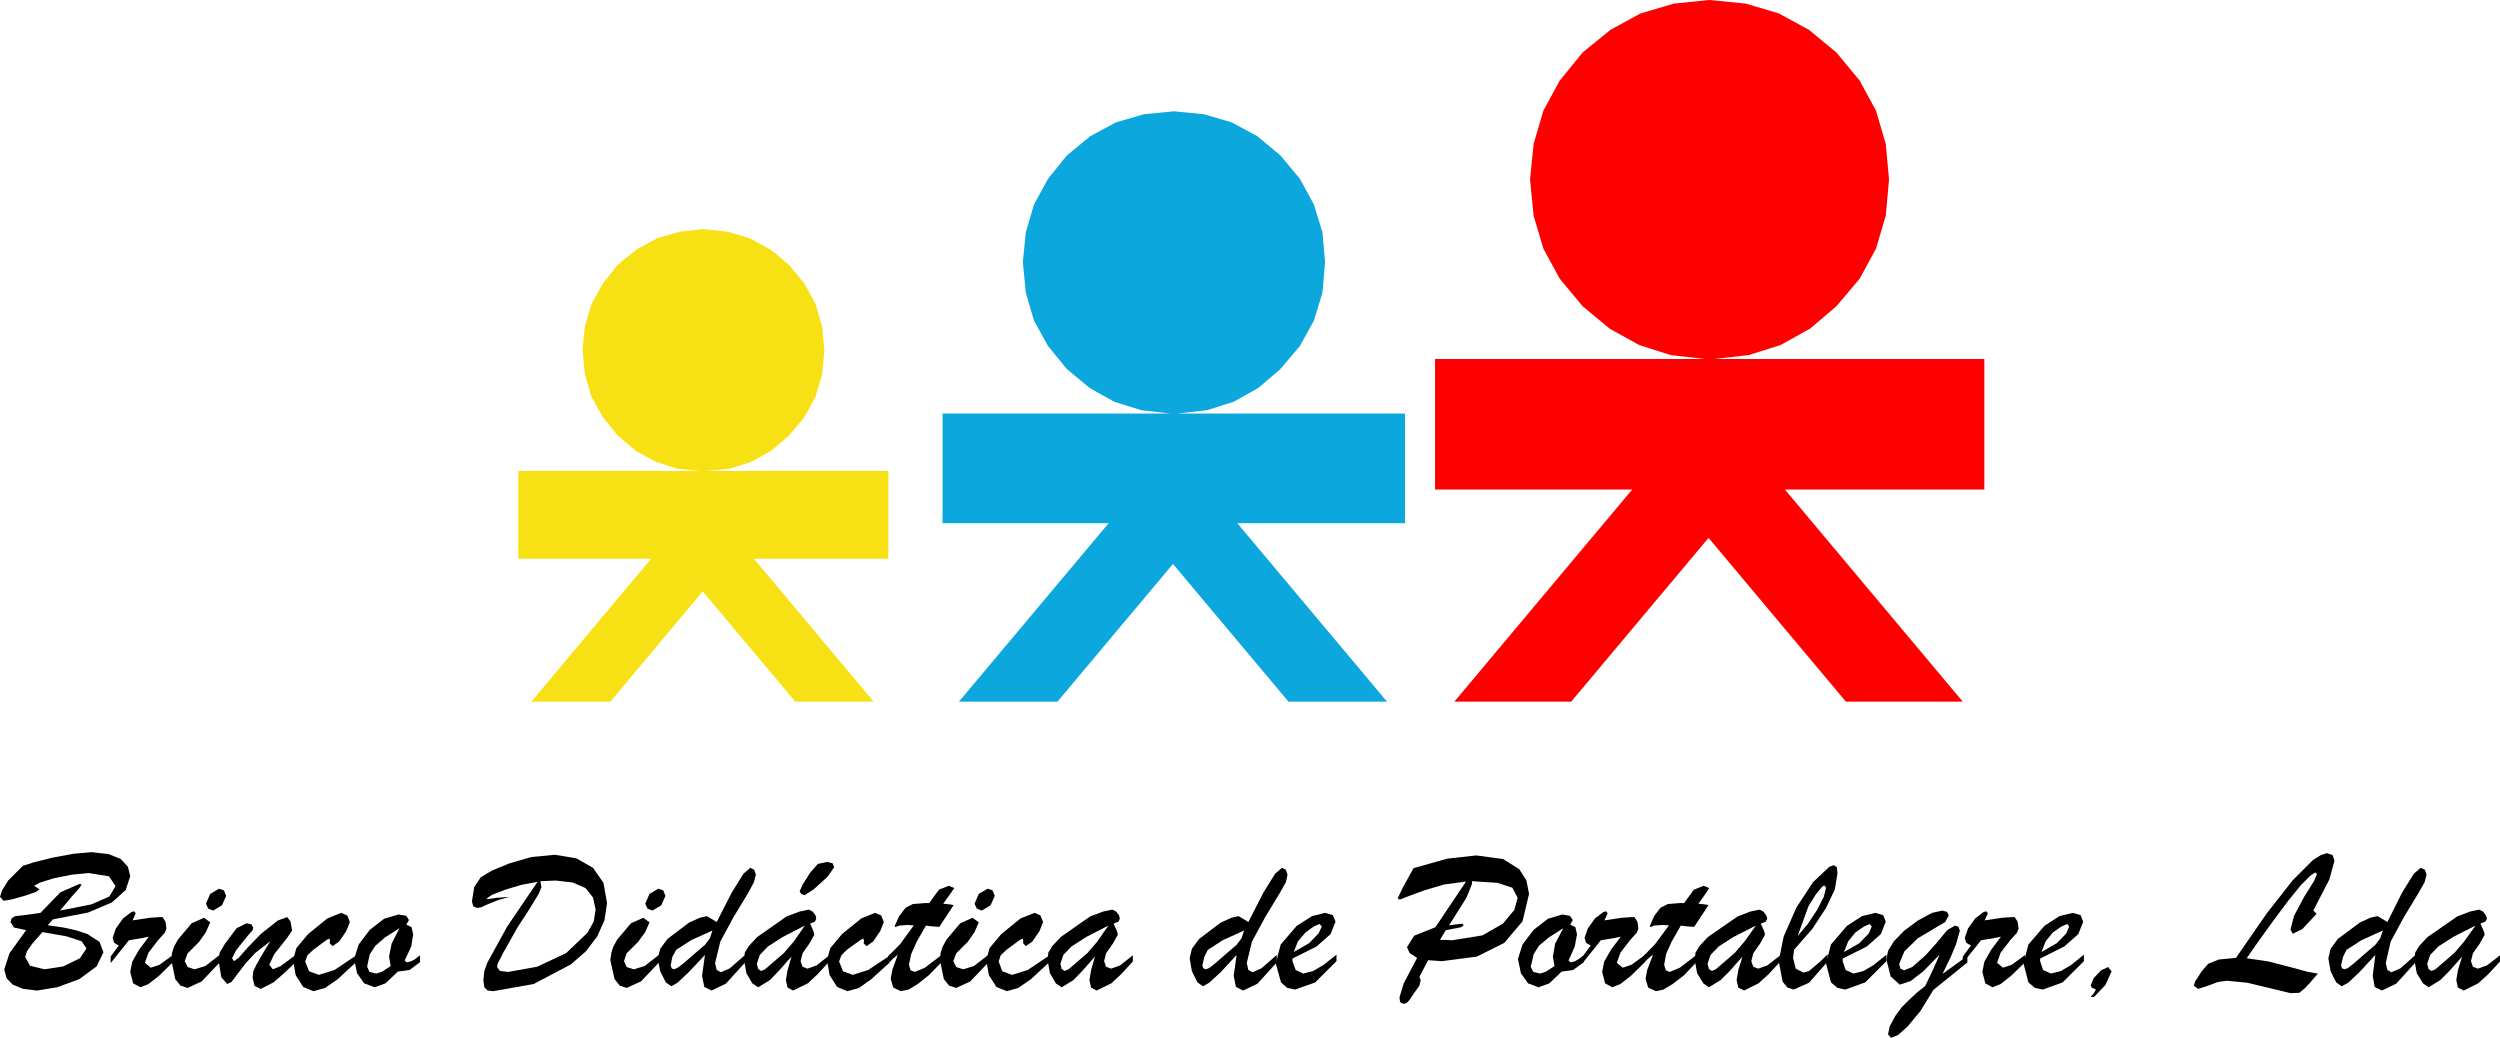 <?xml version="1.0" encoding="UTF-8"?>
<!DOCTYPE svg PUBLIC "-//W3C//DTD SVG 1.1//EN" "http://www.w3.org/Graphics/SVG/1.1/DTD/svg11.dtd">
<svg version="1.1" xmlns="http://www.w3.org/2000/svg" xmlns:xlink="http://www.w3.org/1999/xlink" x="0" y="0" width="459.6" height="190.8" viewBox="0, 0, 459.6, 190.8">
  <g id="Layer_1" transform="translate(-66.12, -331.5)">
    <g>
      <path d="M86.7,497.4 L89.22,495.12 L90.06,492.6 L89.64,490.86 L88.32,489.42 L86.1,488.52 L82.98,488.16 L79.62,488.46 L75.72,489.18 L72.36,490.02 L70.32,490.68 L67.62,493.38 L66.48,495.24 L66.12,496.38 L66.78,497.1 L68.22,496.86 L70.62,496.2 L72.72,495.48 L73.38,495 L72.48,494.4 L72.42,494.34 L73.5,493.74 L76.02,492.96 L79.32,492.3 L82.44,492 L86.16,492.6 L87.36,494.4 L86.22,496.32 L82.92,497.76 L77.16,498.9 L79.32,496.32 L80.76,494.7 L81.12,494.1 L80.94,494.04 L80.64,494.04 L77.22,495.54 L73.56,499.32 L70.56,499.74 L68.94,499.92 L68.28,500.28 L68.04,501 L68.7,502.02 L70.92,502.5 L67.86,506.76 L66.9,509.7 L67.32,511.32 L68.46,512.52 L70.38,513.3 L72.9,513.6 L76.62,513 L80.7,511.5 L83.88,509.16 L85.14,506.58 L84.42,504.66 L82.2,503.22 L80.22,502.56 L77.82,502.02 L74.88,501.6 L73.92,502.86 L78.36,503.64 L81.12,504.54 L82.02,505.86 L80.82,507.66 L77.76,509.16 L74.28,509.7 L71.64,509.04 L70.74,507.42 L71.1,506.34 L72.12,504.9 L73.92,502.86 L74.88,501.6 L75.84,500.52 L82.32,499.26 L86.7,497.4" fill="#000000"/>
      <path d="M91.08,499.38 L90.72,499.02 L90.24,499.2 L88.74,500.34 L87.42,502.2 L86.82,503.94 L87.12,504.84 L87.96,505.32 L86.46,507.36 L86.46,508.56 L89.82,504.36 L90.9,504.18 L92.28,503.94 L93.48,503.7 L91.68,506.1 L90.42,508.32 L90.06,510.18 L90.6,512.28 L91.92,513 L93.42,512.4 L95.34,510.9 L97.92,508.38 L97.92,507.06 L95.46,508.86 L93.84,509.4 L92.76,508.5 L93.42,506.64 L95.22,504.3 L96.42,502.98 L96.72,502.2 L96.54,500.94 L96,500.1 L95.46,500.1 L93.72,500.22 L90.48,500.7 L91.08,499.38" fill="#000000"/>
      <path d="M106.56,508.38 L106.56,507 L103.86,509.1 L101.88,509.7 L100.62,509.28 L100.08,508.2 L100.62,506.76 L102.72,504.66 L103.98,502.86 L104.76,501.06 L103.62,500.22 L101.34,501.24 L98.82,504.24 L98.1,505.56 L97.74,506.7 L97.62,508.02 L98.34,511.5 L99.3,512.7 L100.62,513.12 L103.2,511.92 L106.56,508.38" fill="#000000"/>
      <path d="M106.92,497.94 L107.7,496.2 L107.28,495.18 L106.38,494.88 L104.76,495.84 L103.98,497.64 L104.4,498.54 L105.3,498.9 L106.92,497.94" fill="#000000"/>
      <path d="M111.42,501.24 L109.62,502.14 L107.46,505.02 L106.5,506.64 L106.32,508.2 L106.8,511.14 L107.88,512.4 L108.66,512.04 L109.8,510.54 L111.36,508.5 L113.1,506.64 L115.8,504.54 L114.24,507.12 L113.22,508.92 L112.68,510.06 L112.56,511.26 L112.92,512.76 L114.06,513.3 L116.4,512.1 L118.14,510.6 L120.48,508.38 L120.48,507.06 L117.72,509.1 L116.28,509.7 L115.62,508.86 L116.52,506.94 L118.98,503.82 L119.82,502.56 L119.52,500.88 L118.92,500.1 L117.24,500.7 L114.12,503.16 L111.72,505.62 L110.04,507.54 L109.14,508.2 L108.78,507.66 L109.56,506.16 L111.72,503.46 L112.32,502.8 L112.56,502.5 L112.68,502.02 L112.32,501.42 L111.42,501.24" fill="#000000"/>
      <path d="M129.78,502.68 L130.44,501 L129.96,499.8 L128.82,499.32 L126.3,500.34 L122.76,503.22 L120.6,505.8 L120,508.02 L120.48,510.78 L121.86,512.94 L123.72,513.72 L125.88,513.12 L128.22,511.5 L131.46,508.5 L131.46,507.24 L127.62,509.82 L124.74,510.72 L122.94,510.06 L122.22,508.26 L122.64,507.12 L123.72,506.1 L126.24,504.24 L126.66,504.06 L126.78,504.3 L126.78,504.6 L126.72,504.9 L127.26,505.44 L128.46,504.6 L129.78,502.68" fill="#000000"/>
      <path d="M142.08,503.28 L141.78,501.96 L140.82,501.48 L139.56,502.14 L138.12,504.96 L137.64,507.36 L137.94,509.1 L136.38,510.12 L135.3,510.48 L134.04,510.18 L133.62,509.22 L133.74,508.56 L134.1,506.94 L135.12,505.38 L136.92,503.82 L139.56,502.14 L140.82,501.48 L141.3,500.64 L140.82,499.86 L139.38,499.62 L136.74,500.4 L134.1,502.44 L132.06,505.14 L131.22,507.78 L131.76,510.42 L133.08,512.28 L135,513 L136.98,512.28 L139.26,510.12 L141.42,509.82 L143.34,508.38 L143.34,507.12 L142.32,507.9 L141.72,508.2 L141.12,508.38 L140.82,508.38 L140.52,508.08 L141.72,505.5 L142.08,503.28" fill="#000000"/>
      <path d="M175.92,503.64 L177.24,500.7 L177.72,497.52 L177.06,493.8 L175.14,491.04 L172.08,489.3 L168.12,488.64 L163.8,489.06 L159.84,490.2 L156.6,491.52 L154.5,492.78 L153.3,494.58 L152.88,497.22 L153.12,498.12 L153.84,498.42 L154.56,498.3 L155.88,497.7 L157.68,496.98 L159.78,496.38 L157.32,496.56 L155.82,496.8 L155.58,496.68 L156.54,496.02 L159,495.06 L162,494.16 L164.94,493.62 L165.48,493.5 L168.3,493.38 L171.42,493.74 L173.76,494.76 L175.14,496.5 L175.62,498.72 L175.26,500.94 L174.12,502.98 L170.22,506.7 L164.88,509.22 L159.54,510.18 L158.04,510 L157.5,509.28 L157.62,508.62 L158.16,507.6 L158.58,506.76 L159.12,505.8 L161.28,501.96 L163.5,498.54 L165.18,495.78 L165.66,494.58 L165.54,493.92 L165.48,493.5 L164.94,493.62 L159.36,501.84 L155.7,508.5 L155.16,510 L154.98,511.74 L155.16,513 L155.76,513.6 L156.78,513.72 L164.22,512.4 L171.06,508.8 L173.82,506.4 L175.92,503.64" fill="#000000"/>
      <path d="M187.32,508.38 L187.32,507 L184.62,509.1 L182.64,509.7 L181.32,509.28 L180.84,508.2 L181.32,506.76 L183.42,504.66 L184.74,502.86 L185.52,501.06 L184.38,500.22 L182.1,501.24 L179.58,504.24 L178.86,505.56 L178.5,506.7 L178.32,508.02 L179.1,511.5 L180.06,512.7 L181.32,513.12 L183.96,511.92 L187.32,508.38" fill="#000000"/>
      <path d="M187.68,497.94 L188.46,496.2 L188.04,495.18 L187.14,494.88 L185.52,495.84 L184.74,497.64 L185.16,498.54 L186.06,498.9 L187.68,497.94" fill="#000000"/>
      <path d="M196.08,499.92 L194.76,500.22 L192.78,501.12 L188.82,504.12 L187.5,505.92 L187.02,507.66 L187.5,510.06 L188.52,512.1 L189.54,512.82 L190.68,512.16 L192.72,510.24 L195.72,507.06 L194.1,506.58 L192.72,507.78 L191.76,508.62 L190.62,509.46 L190.02,509.7 L189.6,509.52 L189.42,508.98 L189.72,507.42 L190.44,506.1 L191.4,505.5 L193.14,504.36 L197.1,502.56 L196.62,504 L195.72,505.2 L194.1,506.58 L195.72,507.06 L195.18,510.9 L195.6,512.94 L196.92,513.6 L199.56,512.34 L203.1,508.44 L203.1,507.06 L200.28,509.52 L198.66,510.24 L197.88,509.82 L197.58,508.56 L198.54,504.6 L200.94,500.16 L203.7,495.6 L204.72,493.68 L205.08,492.3 L204.78,491.4 L204.06,491.04 L202.8,492.12 L200.64,495.6 L197.88,501 L196.08,499.92" fill="#000000"/>
      <path d="M219.48,490.92 L219.18,490.2 L218.16,489.96 L216.48,490.32 L215.1,491.88 L213.66,494.16 L213.12,495.36 L213.42,495.84 L214.02,496.08 L215.7,495 L218.28,492.66 L219.48,490.92" fill="#000000"/>
      <path d="M215.82,503.34 L215.7,502.8 L215.4,502.08 L215.04,501.3 L214.08,501.66 L212.04,504.6 L210.24,506.7 L206.76,509.7 L206.04,510 L205.5,509.64 L205.26,508.68 L205.8,507.06 L207.3,505.5 L210,503.76 L214.08,501.66 L215.04,501.3 L215.94,500.94 L216.18,500.4 L216.06,499.8 L215.52,499.08 L214.8,498.72 L213.12,499.08 L210.72,499.98 L205.32,503.76 L203.76,505.44 L203.04,506.64 L202.92,508.08 L203.34,510.42 L204.42,512.28 L205.5,513 L207.66,511.68 L209.28,510 L211.62,507.36 L210.9,509.88 L210.6,511.68 L210.9,513.06 L211.92,513.6 L214.62,512.28 L216.42,510.6 L218.58,508.26 L218.58,507.12 L216.24,508.98 L214.56,509.58 L213.66,509.22 L213.3,508.2 L213.66,506.76 L214.92,504.96 L215.82,503.34" fill="#000000"/>
      <path d="M227.94,502.68 L228.6,501 L228.12,499.8 L226.98,499.32 L224.46,500.34 L220.92,503.22 L218.76,505.8 L218.16,508.02 L218.64,510.78 L220.02,512.94 L221.88,513.72 L224.04,513.12 L226.32,511.5 L229.62,508.5 L229.62,507.24 L225.72,509.82 L222.9,510.72 L221.1,510.06 L220.38,508.26 L220.8,507.12 L221.82,506.1 L224.4,504.24 L224.82,504.06 L224.94,504.3 L224.94,504.6 L224.88,504.9 L225.42,505.44 L226.62,504.6 L227.94,502.68" fill="#000000"/>
      <path d="M236.94,497.52 L236.16,497.52 L233.94,497.7 L232.62,498.36 L231.42,499.92 L230.58,501.78 L230.7,501.9 L231,501.84 L231.42,501.66 L233.04,501.54 L233.64,501.6 L234.12,501.6 L231.6,505.08 L229.38,507.3 L229.38,508.56 L229.86,508.2 L230.22,507.78 L230.7,507.42 L231.18,507 L230.16,509.82 L229.86,511.44 L230.34,513.06 L231.72,513.72 L233.16,513.42 L234.84,512.4 L236.88,510.78 L239.22,508.38 L239.22,507.06 L236.16,509.4 L234.3,510.18 L233.52,509.88 L233.22,508.86 L233.64,506.88 L234.66,504.6 L236.34,501.66 L237.24,501.78 L237.96,501.84 L238.8,501.9 L241.44,497.88 L240.72,497.76 L239.52,497.64 L240.72,495.96 L241.56,494.76 L240.54,494.34 L238.74,495.06 L236.94,497.52" fill="#000000"/>
      <path d="M248.58,495.18 L247.68,494.88 L246.06,495.84 L245.28,497.64 L245.7,498.54 L246.6,498.9 L248.22,497.94 L249,496.2 L248.58,495.18" fill="#000000"/>
      <path d="M245.28,502.86 L246.06,501.06 L244.92,500.22 L242.64,501.24 L240.12,504.24 L239.4,505.56 L239.04,506.7 L238.92,508.02 L239.64,511.5 L240.6,512.7 L241.92,513.12 L244.5,511.92 L247.86,508.38 L247.86,507 L245.16,509.1 L243.18,509.7 L241.92,509.28 L241.38,508.2 L241.92,506.76 L244.02,504.66 L245.28,502.86" fill="#000000"/>
      <path d="M257.22,502.68 L257.88,501 L257.4,499.8 L256.32,499.32 L253.74,500.34 L250.2,503.22 L248.04,505.8 L247.44,508.02 L247.92,510.78 L249.3,512.94 L251.22,513.72 L253.32,513.12 L255.66,511.5 L258.9,508.5 L258.9,507.24 L255.06,509.82 L252.18,510.72 L250.38,510.06 L249.72,508.26 L250.08,507.12 L251.16,506.1 L253.68,504.24 L254.1,504.06 L254.22,504.3 L254.22,504.6 L254.22,504.9 L254.7,505.44 L255.9,504.6 L257.22,502.68" fill="#000000"/>
      <path d="M271.32,499.08 L270.6,498.72 L268.92,499.08 L266.52,499.98 L261.12,503.76 L259.56,505.44 L258.84,506.64 L258.72,508.08 L259.14,510.42 L260.22,512.28 L261.3,513 L263.46,511.68 L265.08,510 L267.42,507.36 L266.7,509.88 L266.4,511.68 L266.7,513.06 L267.72,513.6 L270.42,512.28 L272.22,510.6 L274.38,508.26 L274.38,507.12 L272.04,508.98 L270.36,509.58 L269.46,509.22 L269.1,508.2 L269.46,506.76 L270.72,504.96 L271.62,503.34 L271.5,502.8 L271.2,502.08 L270.84,501.3 L269.88,501.66 L267.84,504.6 L266.04,506.7 L262.56,509.7 L261.84,510 L261.3,509.64 L261.06,508.68 L261.6,507.06 L263.1,505.5 L265.8,503.76 L269.88,501.66 L270.84,501.3 L271.74,500.94 L271.98,500.4 L271.86,499.8 L271.32,499.08" fill="#000000"/>
      <path d="M293.82,499.92 L292.5,500.22 L290.52,501.12 L286.56,504.12 L285.24,505.92 L284.82,507.66 L285.24,510.06 L286.26,512.1 L287.28,512.82 L288.42,512.16 L290.52,510.24 L293.46,507.06 L291.84,506.58 L290.46,507.78 L289.5,508.62 L288.42,509.46 L287.82,509.7 L287.34,509.52 L287.16,508.98 L287.52,507.42 L288.18,506.1 L289.14,505.5 L290.88,504.36 L294.84,502.56 L294.36,504 L293.46,505.2 L291.84,506.58 L293.46,507.06 L292.92,510.9 L293.34,512.94 L294.66,513.6 L297.3,512.34 L300.84,508.44 L300.84,507.06 L298.02,509.52 L296.4,510.24 L295.62,509.82 L295.32,508.56 L296.28,504.6 L298.68,500.16 L301.44,495.6 L302.52,493.68 L302.82,492.3 L302.52,491.4 L301.8,491.04 L300.54,492.12 L298.38,495.6 L295.62,501 L293.82,499.92" fill="#000000"/>
      <path d="M310.74,503.22 L311.64,500.94 L311.16,499.74 L309.72,499.32 L307.32,499.92 L304.5,501.72 L301.56,505.14 L300.66,508.62 L301.62,512.1 L302.76,513.12 L304.2,513.42 L307.92,512.1 L311.82,508.2 L311.82,507 L309.48,508.86 L307.56,510 L305.7,510.48 L304.32,509.82 L303.72,508.2 L303.72,507.72 L303.96,506.52 L304.74,504.54 L306.12,502.92 L307.62,501.84 L308.7,501.36 L309.12,501.84 L308.52,503.1 L306.78,504.9 L303.96,506.52 L303.72,507.72 L308.16,505.5 L310.74,503.22" fill="#000000"/>
      <path d="M335.64,493.56 L330,501.96 L326.1,503.52 L324.78,505.62 L325.26,506.7 L326.64,507.6 L324.18,512.28 L323.4,514.86 L323.52,515.76 L324.18,516.06 L324.72,515.88 L325.2,515.4 L326.04,514.14 L327.06,512.7 L327.3,511.68 L327.06,511.08 L328.68,508.02 L331.2,508.2 L337.62,507.36 L342.66,504.84 L346.02,500.88 L347.22,495.84 L346.74,493.38 L345.42,491.28 L342.42,489.42 L337.5,488.76 L332.16,489.36 L325.98,491.1 L324,494.7 L323.34,496.08 L323.1,496.56 L323.22,496.8 L323.52,496.86 L325.2,496.2 L327.96,495.18 L331.62,494.1 L335.64,493.56 L336.72,493.5 L341.4,493.8 L344.16,494.7 L345.12,496.56 L344.52,498.78 L342.42,501.3 L338.64,503.46 L333.06,504.36 L332.1,504.3 L330.84,504.3 L331.92,502.5 L334.74,501.96 L335.22,501.6 L334.92,501.3 L332.52,501.6 L335.7,496.56 L336.72,494.04 L336.72,493.5 L335.64,493.56" fill="#000000"/>
      <path d="M356.04,503.28 L355.74,501.96 L354.78,501.48 L353.52,502.14 L352.02,504.96 L351.6,507.36 L351.9,509.1 L350.34,510.12 L349.26,510.48 L348,510.18 L347.52,509.22 L347.7,508.56 L348.06,506.94 L349.02,505.38 L350.88,503.82 L353.52,502.14 L354.78,501.48 L355.26,500.64 L354.72,499.86 L353.34,499.62 L350.7,500.4 L348.06,502.44 L346.02,505.14 L345.18,507.78 L345.72,510.42 L347.04,512.28 L348.96,513 L350.94,512.28 L353.22,510.12 L355.32,509.82 L357.3,508.38 L357.3,507.12 L356.22,507.9 L355.68,508.2 L355.08,508.38 L354.78,508.38 L354.48,508.08 L355.62,505.5 L356.04,503.28" fill="#000000"/>
      <path d="M361.08,500.7 L361.68,499.38 L361.32,499.02 L360.84,499.2 L359.34,500.34 L358.02,502.2 L357.42,503.94 L357.72,504.84 L358.56,505.32 L357.06,507.36 L357.06,508.56 L360.42,504.36 L361.5,504.18 L362.88,503.94 L364.08,503.7 L362.28,506.1 L361.02,508.32 L360.66,510.18 L361.2,512.28 L362.52,513 L364.02,512.4 L365.94,510.9 L368.52,508.38 L368.52,507.06 L366.06,508.86 L364.44,509.4 L363.36,508.5 L364.02,506.64 L365.82,504.3 L367.02,502.98 L367.32,502.2 L367.14,500.94 L366.6,500.1 L366.06,500.1 L364.32,500.22 L361.08,500.7" fill="#000000"/>
      <path d="M375.72,497.52 L374.94,497.52 L372.72,497.7 L371.4,498.36 L370.2,499.92 L369.42,501.78 L369.48,501.9 L369.78,501.84 L370.2,501.66 L371.82,501.54 L372.42,501.6 L372.96,501.6 L370.38,505.08 L368.22,507.3 L368.22,508.56 L368.64,508.2 L369.06,507.78 L369.48,507.42 L370.02,507 L368.94,509.82 L368.64,511.44 L369.12,513.06 L370.56,513.72 L371.94,513.42 L373.62,512.4 L375.72,510.78 L378,508.38 L378,507.06 L374.94,509.4 L373.08,510.18 L372.36,509.88 L372.06,508.86 L372.42,506.88 L373.44,504.6 L375.12,501.66 L376.02,501.78 L376.74,501.84 L377.58,501.9 L380.22,497.88 L379.5,497.76 L378.36,497.64 L379.56,495.96 L380.34,494.76 L379.32,494.34 L377.52,495.06 L375.72,497.52" fill="#000000"/>
      <path d="M390.3,499.08 L389.58,498.72 L387.9,499.08 L385.56,499.98 L380.1,503.76 L378.54,505.44 L377.82,506.64 L377.7,508.08 L378.12,510.42 L379.26,512.28 L380.28,513 L382.44,511.68 L384.12,510 L386.46,507.36 L385.68,509.88 L385.38,511.68 L385.68,513.06 L386.76,513.6 L389.4,512.28 L391.26,510.6 L393.42,508.26 L393.42,507.12 L391.02,508.98 L389.34,509.58 L388.44,509.22 L388.08,508.2 L388.44,506.76 L389.7,504.96 L390.6,503.34 L390.48,502.8 L390.18,502.08 L389.82,501.3 L388.92,501.66 L386.82,504.6 L385.02,506.7 L381.54,509.7 L380.82,510 L380.28,509.64 L380.04,508.68 L380.58,507.06 L382.08,505.5 L384.78,503.76 L388.92,501.66 L389.82,501.3 L390.72,500.94 L391.02,500.4 L390.84,499.8 L390.3,499.08" fill="#000000"/>
      <path d="M403.26,490.56 L402.42,490.86 L399.42,493.68 L396.36,498.36 L394.02,503.7 L393.12,508.2 L393.84,511.98 L394.74,513.06 L395.88,513.42 L398.7,512.16 L402.12,508.26 L402.12,506.94 L400.74,508.26 L399.84,509.04 L398.7,510 L397.68,510.3 L396.24,509.58 L395.76,507.6 L395.94,506.1 L399.3,502.26 L401.82,498.42 L400.14,498.84 L398.46,501.36 L396.6,503.58 L398.58,498.12 L399.96,495.9 L401.16,494.46 L401.52,494.28 L401.82,494.7 L401.4,496.38 L400.14,498.84 L401.82,498.42 L403.44,495 L403.92,492.06 L403.8,490.92 L403.26,490.56" fill="#000000"/>
      <path d="M411.9,503.22 L412.8,500.94 L412.32,499.74 L410.88,499.32 L408.42,499.92 L405.66,501.72 L402.72,505.14 L401.82,508.62 L402.72,512.1 L403.92,513.12 L405.36,513.42 L409.02,512.1 L412.92,508.2 L412.92,507 L410.64,508.86 L408.72,510 L406.86,510.48 L405.42,509.82 L404.88,508.2 L404.88,507.72 L405.12,506.52 L405.9,504.54 L407.22,502.92 L408.78,501.84 L409.86,501.36 L410.22,501.84 L409.68,503.1 L407.94,504.9 L405.12,506.52 L404.88,507.72 L409.32,505.5 L411.9,503.22" fill="#000000"/>
      <path d="M426.42,502.62 L426.18,501.9 L425.52,501.66 L424.08,502.5 L422.1,504.9 L420.12,507.12 L417.66,509.28 L416.16,509.88 L415.5,509.58 L415.26,508.74 L416.22,506.4 L418.68,504 L421.8,502.14 L423.72,501 L424.38,499.8 L424.08,499.14 L423.18,498.9 L421.32,499.32 L418.74,500.7 L416.16,502.62 L414.3,504.54 L413.22,506.28 L412.92,507.9 L413.7,511.02 L415.38,512.52 L417.36,511.86 L419.7,510.06 L422.7,507 L421.62,509.46 L420.06,512.76 L418.62,513.9 L417.06,515.34 L415.74,516.66 L414.54,518.28 L413.52,520.2 L413.22,521.64 L413.76,522.3 L415.08,521.76 L416.88,520.14 L419.16,517.38 L421.56,513.48 L427.8,508.44 L427.8,507.24 L423.24,510.54 L424.8,507.3 L425.7,505.14 L426.42,502.62" fill="#000000"/>
      <path d="M431.22,499.02 L430.74,499.2 L429.24,500.34 L427.92,502.2 L427.32,503.94 L427.62,504.84 L428.46,505.32 L426.96,507.36 L426.96,508.56 L430.32,504.36 L431.4,504.18 L432.78,503.94 L433.98,503.7 L432.18,506.1 L430.92,508.32 L430.56,510.18 L431.1,512.28 L432.42,513 L433.92,512.4 L435.84,510.9 L438.42,508.38 L438.42,507.06 L435.96,508.86 L434.34,509.4 L433.26,508.5 L433.92,506.64 L435.72,504.3 L436.92,502.98 L437.22,502.2 L437.04,500.94 L436.5,500.1 L435.96,500.1 L434.22,500.22 L430.98,500.7 L431.58,499.38 L431.22,499.02" fill="#000000"/>
      <path d="M444.72,499.92 L441.96,501.72 L439.02,505.14 L438.12,508.62 L439.02,512.1 L440.22,513.12 L441.66,513.42 L445.32,512.1 L449.22,508.2 L449.22,507 L446.94,508.86 L445.02,510 L443.16,510.48 L441.72,509.82 L441.18,508.2 L441.18,507.72 L441.42,506.52 L442.2,504.54 L443.52,502.92 L445.08,501.84 L446.16,501.36 L446.52,501.84 L445.98,503.1 L444.24,504.9 L441.42,506.52 L441.18,507.72 L445.62,505.5 L448.2,503.22 L449.1,500.94 L448.62,499.74 L447.18,499.32 L444.72,499.92" fill="#000000"/>
      <path d="M453.66,509.28 L452.4,509.88 L451.02,511.32 L450.48,512.64 L450.66,513.06 L451.44,513.42 L451.02,514.14 L450.6,514.62 L450.48,514.8 L451.14,514.74 L453.18,512.58 L454.32,510.06 L453.66,509.28" fill="#000000"/>
      <path d="M491.4,498.9 L494.34,493.2 L495.3,489.72 L494.94,488.7 L493.92,488.34 L492.78,488.7 L491.34,489.6 L487.62,493.32 L482.82,499.44 L477.18,507.6 L474,507.9 L472.08,508.68 L470.88,510.06 L469.68,511.92 L469.44,512.7 L470.22,513.3 L471.9,512.76 L473.82,512.04 L475.5,511.8 L479.22,512.16 L483.72,513.24 L487.2,514.08 L488.82,514.02 L489.84,513.18 L490.8,512.16 L492.24,510.48 L490.44,510.18 L487.8,509.46 L483.18,508.26 L479.16,507.66 L481.02,504.96 L483.96,500.88 L486.78,497.1 L489.12,494.22 L490.86,492.48 L491.76,491.88 L492.06,492.24 L491.52,493.5 L489.78,496.26 L487.86,499.86 L487.2,502.38 L487.62,503.16 L489.36,502.32 L492,499.5 L491.4,498.9" fill="#000000"/>
      <path d="M512.22,492.3 L511.92,491.4 L511.14,491.04 L509.88,492.12 L507.72,495.6 L505.02,501 L503.22,499.92 L501.84,500.22 L499.92,501.12 L495.9,504.12 L494.58,505.92 L494.16,507.66 L494.58,510.06 L495.6,512.1 L496.62,512.82 L497.82,512.16 L499.86,510.24 L502.8,507.06 L501.18,506.58 L499.8,507.78 L498.84,508.62 L497.76,509.46 L497.16,509.7 L496.68,509.52 L496.5,508.98 L496.86,507.42 L497.52,506.1 L498.48,505.5 L500.22,504.36 L504.18,502.56 L503.7,504 L502.8,505.2 L501.18,506.58 L502.8,507.06 L502.32,510.9 L502.68,512.94 L504,513.6 L506.64,512.34 L510.18,508.44 L510.18,507.06 L507.42,509.52 L505.74,510.24 L505.02,509.82 L504.72,508.56 L505.62,504.6 L508.02,500.16 L510.78,495.6 L511.86,493.68 L512.22,492.3" fill="#000000"/>
      <path d="M522.78,502.8 L522.48,502.08 L522.12,501.3 L521.22,501.66 L519.12,504.6 L517.32,506.7 L513.84,509.7 L513.12,510 L512.58,509.64 L512.34,508.68 L512.88,507.06 L514.38,505.5 L517.08,503.76 L521.22,501.66 L522.12,501.3 L523.02,500.94 L523.32,500.4 L523.14,499.8 L522.6,499.08 L521.88,498.72 L520.2,499.08 L517.86,499.98 L512.4,503.76 L510.84,505.44 L510.12,506.64 L510,508.08 L510.42,510.42 L511.56,512.28 L512.58,513 L514.74,511.68 L516.42,510 L518.76,507.36 L517.98,509.88 L517.68,511.68 L517.98,513.06 L519.06,513.6 L521.7,512.28 L523.56,510.6 L525.72,508.26 L525.72,507.12 L523.32,508.98 L521.64,509.58 L520.74,509.22 L520.38,508.2 L520.74,506.76 L522,504.96 L522.9,503.34 L522.78,502.8" fill="#000000"/>
      <path d="M413.4,364.5 L412.8,357.96 L411,351.84 L408,346.32 L403.74,341.16 L398.64,336.96 L393.12,333.96 L387.06,332.16 L380.4,331.5 L373.86,332.16 L367.74,333.96 L362.22,336.96 L357.06,341.16 L352.86,346.32 L349.86,351.84 L348.06,357.96 L347.4,364.5 L348.06,371.16 L349.86,377.22 L352.86,382.74 L357.06,387.78 L362.04,391.92 L367.44,394.92 L373.26,396.78 L379.56,397.5 L329.94,397.5 L329.94,421.5 L366.18,421.5 L333.48,460.5 L354.96,460.5 L380.22,430.38 L405.48,460.5 L426.96,460.5 L394.26,421.5 L430.92,421.5 L430.92,397.5 L381.24,397.5 L387.6,396.78 L393.48,394.92 L398.88,391.92 L403.74,387.78 L408,382.74 L411,377.22 L412.8,371.16 L413.4,364.5" fill="#FE0000"/>
      <path d="M301.5,399.36 L305.1,395.1 L307.68,390.42 L309.24,385.32 L309.72,379.68 L309.24,374.22 L307.68,369.12 L305.1,364.38 L301.5,360.06 L297.24,356.52 L292.56,354 L287.46,352.5 L281.94,351.96 L276.42,352.5 L271.26,354 L266.58,356.52 L262.26,360.06 L258.78,364.38 L256.2,369.12 L254.7,374.22 L254.16,379.68 L254.7,385.32 L256.2,390.42 L258.78,395.1 L262.26,399.36 L266.46,402.84 L270.96,405.36 L275.94,406.92 L281.22,407.52 L239.4,407.52 L239.4,427.68 L269.94,427.68 L242.4,460.5 L260.52,460.5 L281.76,435.18 L303,460.5 L321.12,460.5 L293.58,427.68 L324.42,427.68 L324.42,407.52 L282.6,407.52 L288,406.92 L292.92,405.36 L297.42,402.84 L301.5,399.36" fill="#0CA7DC"/>
      <path d="M229.44,434.22 L229.44,418.08 L195.96,418.08 L200.28,417.66 L204.24,416.4 L207.84,414.42 L211.14,411.6 L214.02,408.18 L216.06,404.4 L217.26,400.32 L217.68,395.82 L217.26,391.5 L216.06,387.42 L214.02,383.64 L211.14,380.16 L207.72,377.34 L203.94,375.3 L199.86,374.1 L195.42,373.62 L191.04,374.1 L186.9,375.3 L183.18,377.34 L179.7,380.16 L176.94,383.64 L174.84,387.42 L173.64,391.5 L173.22,395.82 L173.64,400.32 L174.84,404.4 L176.94,408.18 L179.7,411.6 L183.06,414.42 L186.66,416.4 L190.62,417.66 L194.88,418.08 L161.4,418.08 L161.4,434.22 L185.82,434.22 L163.8,460.5 L178.32,460.5 L195.3,440.22 L212.34,460.5 L226.74,460.5 L204.72,434.22 L229.44,434.22" fill="#F7E014"/>
    </g>
  </g>
</svg>
